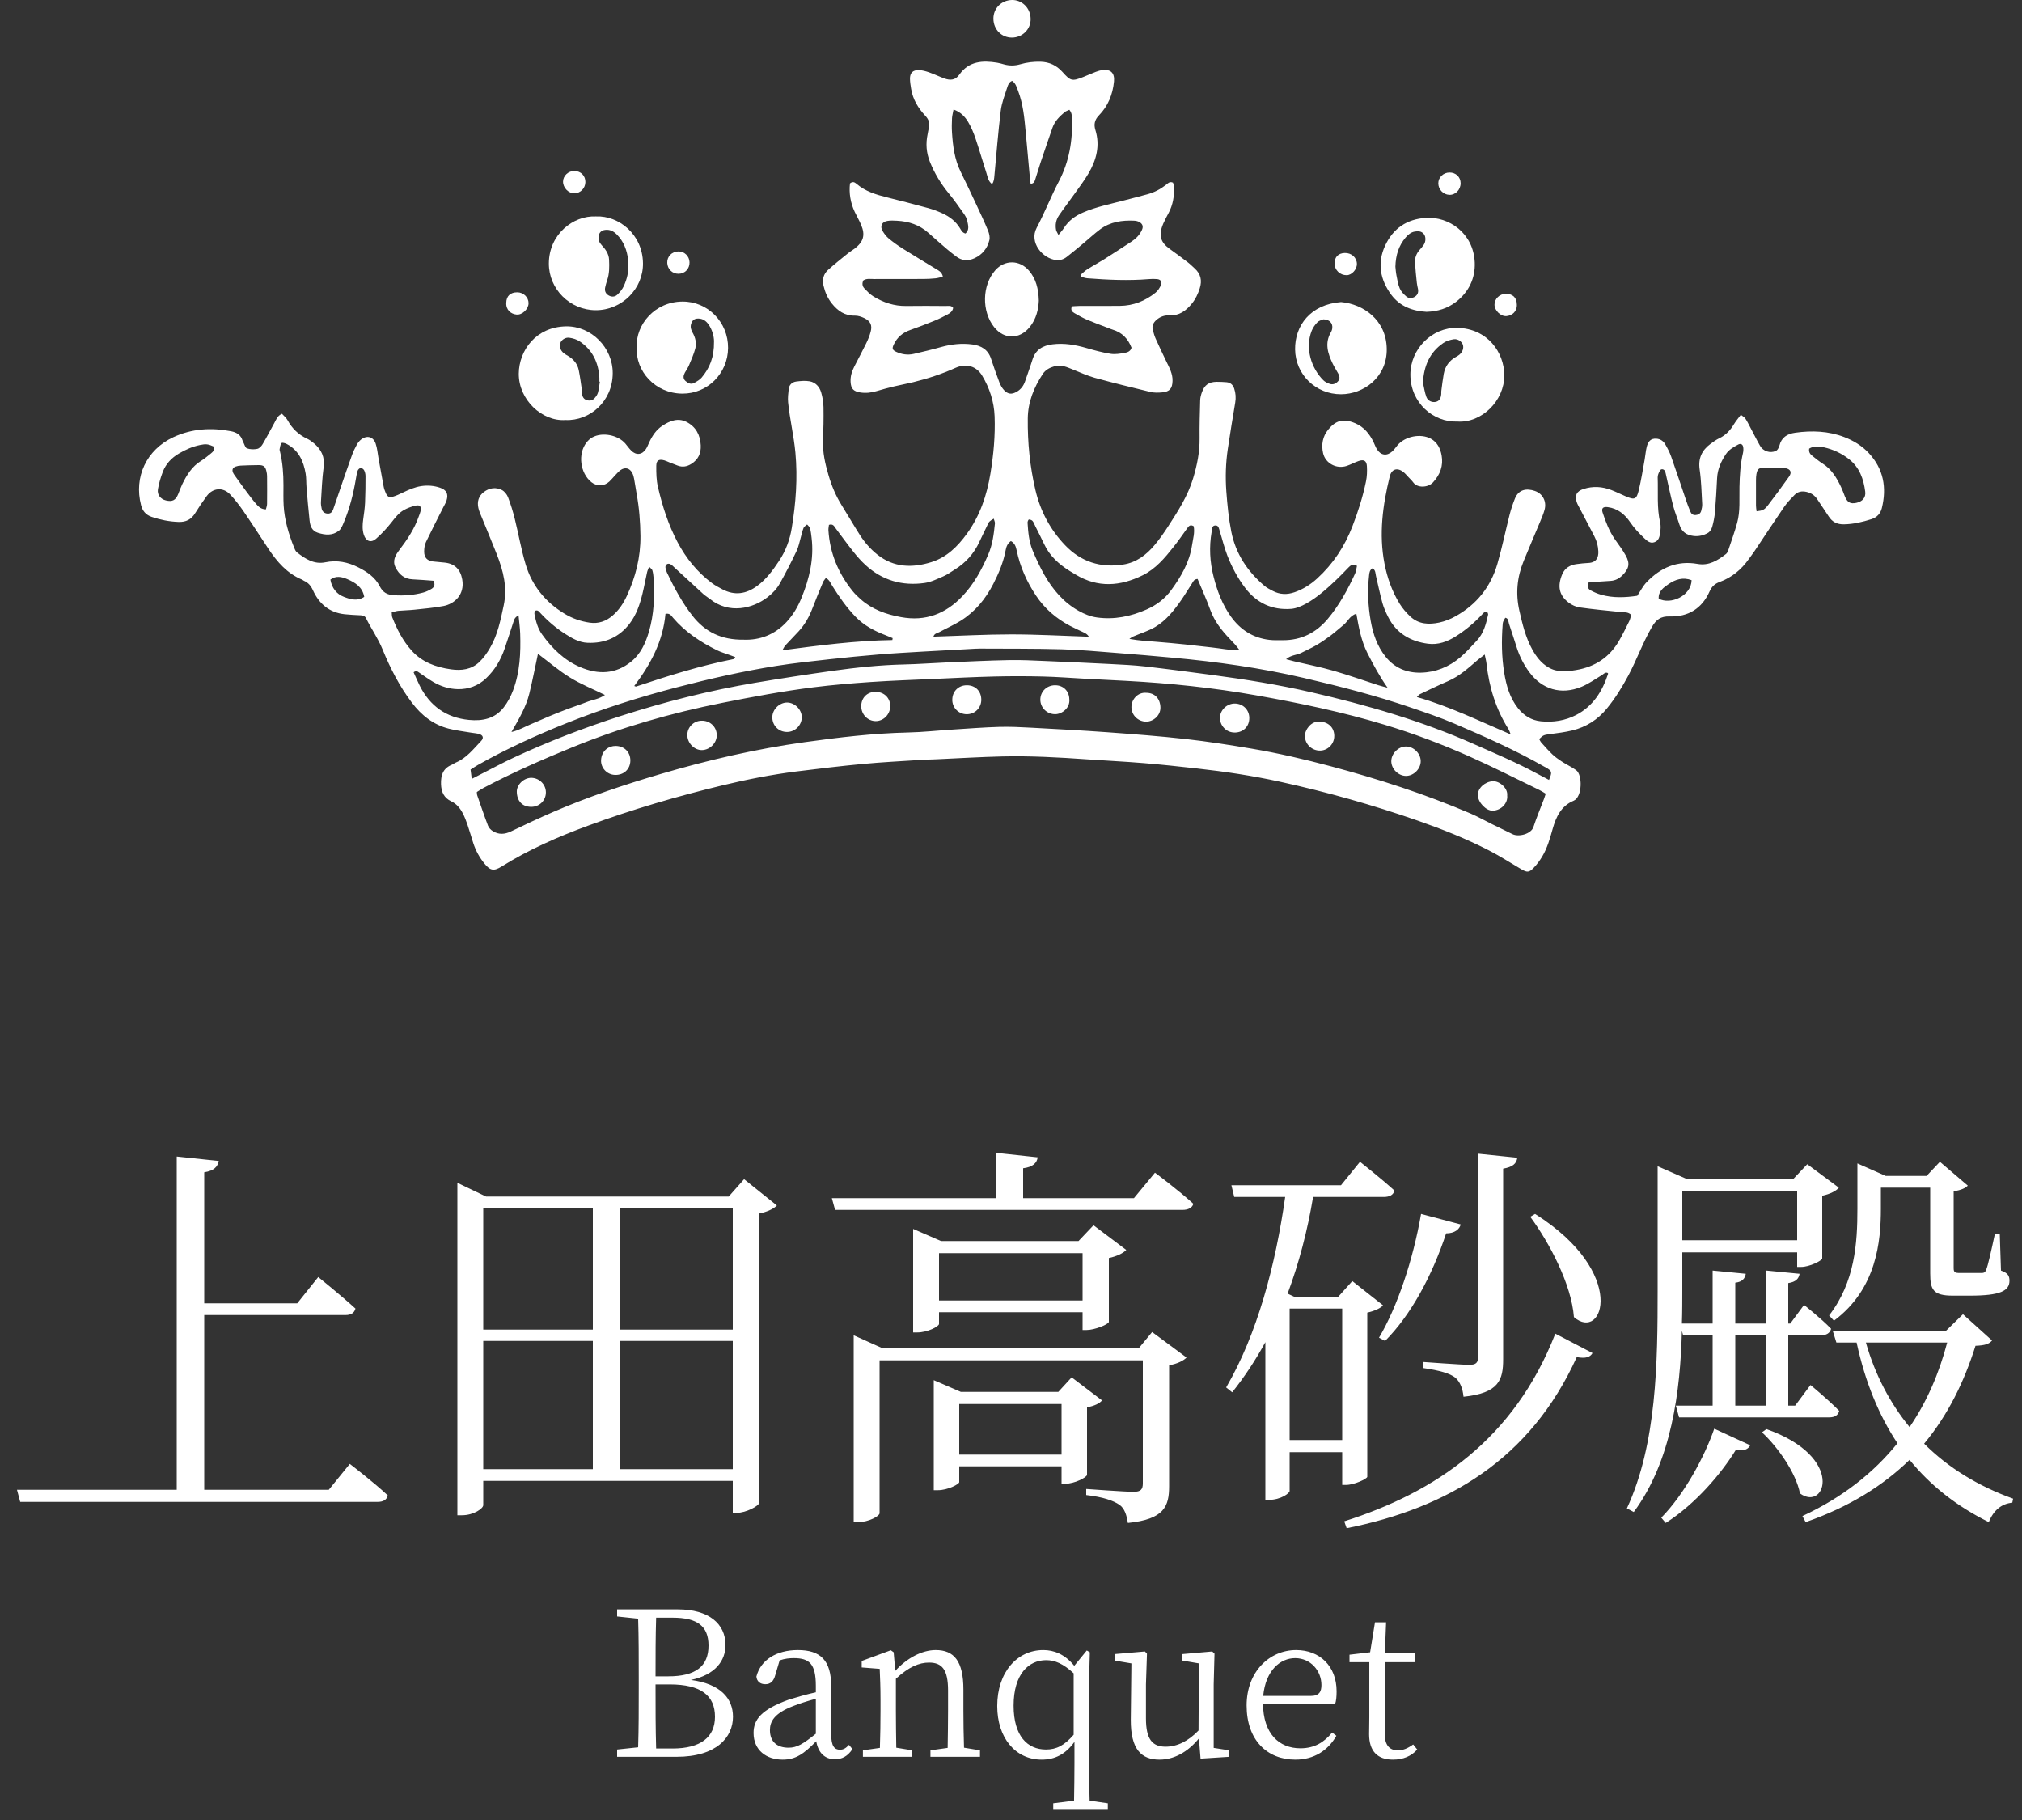 <svg width="160" height="144" viewBox="0 0 160 144" fill="none" xmlns="http://www.w3.org/2000/svg">
<rect x="0" y="0" width="160" height="144" fill="#333333" stroke="none"/>
<path d="M51.92 138.344H53.216C55.44 138.344 56.576 137.448 56.576 135.832C56.576 134.168 55.488 133.272 52.992 133.272H51.872C51.872 135.144 51.872 136.776 51.92 138.344ZM53.216 127.992H51.92C51.872 129.496 51.872 131.032 51.872 132.632H52.88C55.056 132.632 56.064 131.832 56.064 130.2C56.064 128.648 55.168 127.992 53.216 127.992ZM48.832 127.336H53.648C56.08 127.336 57.408 128.472 57.408 130.152C57.408 131.4 56.608 132.504 54.672 132.92C57.008 133.224 58 134.376 58 135.832C58 137.448 56.704 139 53.536 139H48.832V138.424L50.496 138.248C50.544 136.712 50.544 135.16 50.544 133.592V132.712C50.544 131.176 50.544 129.608 50.496 128.072L48.832 127.896V127.336ZM64.557 137.176V134.408C63.901 134.584 63.197 134.808 62.765 134.984C61.213 135.576 60.925 136.248 60.925 136.888C60.925 137.848 61.533 138.28 62.397 138.28C63.069 138.28 63.533 137.992 64.557 137.176ZM67.181 138.056L67.453 138.392C67.069 138.968 66.621 139.192 66.061 139.192C65.245 139.192 64.733 138.648 64.589 137.768C63.613 138.76 62.973 139.224 61.933 139.224C60.653 139.224 59.629 138.488 59.629 137.112C59.629 136.04 60.253 135.256 62.429 134.472C63.053 134.28 63.821 134.056 64.557 133.896V133.384C64.557 131.624 64.029 131.192 62.813 131.192C62.477 131.192 62.109 131.224 61.693 131.368L61.341 132.552C61.213 133.016 60.973 133.256 60.557 133.256C60.157 133.256 59.885 133.032 59.853 132.648C60.189 131.336 61.437 130.552 63.133 130.552C64.909 130.552 65.773 131.352 65.773 133.432V137.224C65.773 138.152 66.029 138.44 66.461 138.44C66.749 138.44 66.941 138.312 67.181 138.056ZM76.282 138.28L77.546 138.488V139H73.626V138.488L74.987 138.296C75.002 137.416 75.019 136.184 75.019 135.352V133.752C75.019 132.088 74.538 131.544 73.514 131.544C72.731 131.544 71.915 131.88 70.891 132.824V135.352C70.891 136.168 70.906 137.4 70.922 138.28L72.186 138.488V139H68.282V138.488L69.626 138.296C69.659 137.4 69.674 136.168 69.674 135.352V134.472C69.674 133.464 69.642 132.792 69.611 132.04L68.186 131.928V131.416L70.49 130.568L70.715 130.728L70.843 132.2C71.77 131.176 72.971 130.552 74.043 130.552C75.499 130.552 76.234 131.432 76.234 133.688V135.352C76.234 136.184 76.251 137.4 76.282 138.28ZM84.958 137.256V132.392C84.126 131.624 83.47 131.352 82.782 131.352C81.406 131.352 80.206 132.44 80.206 134.952C80.206 137.368 81.31 138.424 82.766 138.424C83.598 138.424 84.222 138.104 84.958 137.256ZM86.222 142.472L87.662 142.68V143.192H83.342V142.68L84.99 142.472C85.006 141.48 85.022 140.488 85.022 139.512V137.816C84.318 138.808 83.454 139.224 82.43 139.224C80.334 139.224 78.91 137.48 78.91 134.984C78.91 132.312 80.478 130.552 82.558 130.552C83.39 130.552 84.254 130.872 85.006 131.8L85.998 130.584L86.238 130.728L86.174 133.064V139.512C86.174 140.488 86.19 141.496 86.222 142.472ZM96.039 138.296L97.271 138.488V139L94.999 139.144L94.871 137.544C93.975 138.648 92.871 139.224 91.751 139.224C90.311 139.224 89.463 138.408 89.479 136.056L89.527 131.608L88.199 131.384V130.872L90.599 130.664L90.759 130.84L90.679 133.272V135.96C90.679 137.624 91.191 138.2 92.231 138.2C93.143 138.2 94.023 137.768 94.839 136.92L94.871 131.608L93.559 131.384V130.872L95.927 130.664L96.103 130.84L96.039 133.272V138.296ZM99.956 134.184H103.7C104.404 134.184 104.564 133.832 104.564 133.32C104.564 132.2 103.716 131.192 102.484 131.192C101.316 131.192 100.148 132.152 99.956 134.184ZM105.652 134.808L99.94 134.792C99.956 137.16 101.204 138.328 102.9 138.328C104.036 138.328 104.788 137.832 105.412 137.08L105.748 137.336C105.092 138.488 103.988 139.224 102.5 139.224C100.26 139.224 98.644 137.672 98.644 134.936C98.644 132.264 100.452 130.552 102.564 130.552C104.42 130.552 105.764 131.816 105.764 133.816C105.764 134.232 105.732 134.568 105.652 134.808ZM111.825 138.024L112.145 138.424C111.697 138.936 111.041 139.224 110.225 139.224C109.009 139.224 108.337 138.568 108.337 137.208C108.337 136.808 108.353 136.44 108.353 135.816V131.512H106.785V130.92L108.417 130.728L108.801 128.36H109.681L109.585 130.776H111.985V131.512H109.569V137.144C109.569 138.088 109.953 138.488 110.609 138.488C111.025 138.488 111.377 138.344 111.825 138.024Z" fill="white"/>
<path d="M26.016 117.872L27.68 115.824C27.68 115.824 29.568 117.264 30.688 118.32C30.592 118.672 30.336 118.832 29.856 118.832H1.6L1.344 117.872H13.984V91.504L17.312 91.856C17.216 92.304 16.96 92.624 16.16 92.752V103.12H23.52L25.184 101.04C25.184 101.04 27.008 102.512 28.128 103.536C28.032 103.888 27.776 104.048 27.328 104.048H16.16V117.872H26.016ZM49.024 116.24H57.984V106.096H49.024V116.24ZM38.24 106.096V116.24H46.912V106.096H38.24ZM46.912 95.6H38.24V105.2H46.912V95.6ZM57.984 95.6H49.024V105.2H57.984V95.6ZM58.88 93.296L61.472 95.376C61.248 95.632 60.704 95.888 60.064 96.016V118.928C60.032 119.152 59.04 119.696 58.304 119.696H57.984V117.168H38.24V119.088C38.24 119.344 37.504 119.888 36.544 119.888H36.192V93.584L38.464 94.672H57.664L58.88 93.296ZM75.904 115.088H84V111.088H75.904V115.088ZM86.016 111.344V116.688C85.984 116.912 84.992 117.392 84.32 117.392H84V116.016H75.904V117.264C75.904 117.424 75.008 117.904 74.208 117.904H73.888V109.2L76.032 110.128H83.744L84.8 108.976L87.2 110.8C87.04 111.024 86.592 111.248 86.016 111.344ZM90.112 106.672L91.168 105.392L93.888 107.408C93.696 107.632 93.152 107.92 92.512 108.016V117.584C92.512 119.184 92.128 120.208 89.248 120.496C89.152 119.888 88.992 119.344 88.576 119.056C88.096 118.736 87.328 118.448 85.952 118.288V117.808C85.952 117.808 89.024 118.032 89.696 118.032C90.272 118.032 90.432 117.84 90.432 117.36V107.632H69.6V119.728C69.6 119.952 68.736 120.432 67.904 120.432H67.552V105.648L69.824 106.672H90.112ZM74.304 102.896H85.664V99.152H74.304V102.896ZM85.984 105.232H85.664V103.824H74.304V104.752C74.304 104.944 73.408 105.424 72.576 105.424H72.256V97.232L74.464 98.192H85.344L86.528 96.944L89.12 98.896C88.896 99.152 88.352 99.408 87.744 99.536V104.592C87.712 104.784 86.624 105.232 85.984 105.232ZM89.728 94.8L91.392 92.784C91.392 92.784 93.248 94.16 94.432 95.248C94.336 95.568 94.016 95.728 93.568 95.728H66.08L65.824 94.8H78.848V91.216L82.112 91.568C82.048 92.016 81.728 92.336 80.96 92.432V94.8H89.728ZM112.608 108.24V107.76C112.608 107.76 115.648 107.984 116.256 107.984C116.8 107.984 116.96 107.824 116.96 107.344V91.28L120.064 91.6C120 92.08 119.68 92.336 118.944 92.464V107.536C118.944 109.168 118.624 110.224 115.808 110.512C115.744 109.872 115.552 109.36 115.168 109.008C114.72 108.656 113.92 108.432 112.608 108.24ZM109.6 106.096L109.12 105.84C110.56 103.408 111.808 99.728 112.448 96.048L115.584 96.88C115.488 97.264 115.104 97.584 114.432 97.584C113.312 100.976 111.616 104.08 109.6 106.096ZM102.048 113.936H106.208V103.536H102.048V113.936ZM106.496 117.488H106.208V114.896H102.048V117.968C102.048 118.128 101.376 118.672 100.384 118.672H100.128V106.192C99.36 107.6 98.496 108.912 97.504 110.16L97.024 109.776C99.488 105.552 100.928 100.112 101.696 94.704H97.664L97.44 93.776H106.112L107.616 91.92C107.616 91.92 109.28 93.232 110.336 94.192C110.272 94.544 109.952 94.704 109.504 94.704H103.904C103.456 97.392 102.784 99.952 101.888 102.352L102.432 102.608H105.888L107.008 101.36L109.44 103.28C109.248 103.504 108.768 103.728 108.192 103.856V116.848C108.16 117.008 107.168 117.488 106.496 117.488ZM106.56 120.912L106.368 120.368C113.6 118.064 119.808 113.872 123.072 105.52L126.016 107.056C125.824 107.376 125.504 107.504 124.768 107.376C121.088 115.472 114.56 119.312 106.56 120.912ZM121.088 96.272L121.472 96.048C128.864 100.72 126.848 106.224 124.544 104.208C124.352 101.648 122.624 98.352 121.088 96.272ZM145.12 104.496L144.736 104.08C146.784 101.424 146.976 98.352 146.976 95.632V92.048L149.216 93.04H152.448L153.504 91.92L155.712 93.808C155.52 94 155.2 94.16 154.592 94.256V100.336C154.592 100.656 154.688 100.72 155.072 100.72H155.936H156.768C156.928 100.72 157.056 100.72 157.152 100.496C157.312 100.144 157.6 98.8 157.856 97.616H158.24L158.336 100.528C158.88 100.72 159.008 100.944 159.008 101.328C159.008 102.128 158.304 102.512 155.872 102.512H154.528C152.96 102.512 152.736 102.032 152.736 100.752V93.968H148.832V95.632C148.832 98.192 148.512 101.968 145.12 104.496ZM142.208 94.256H133.12V98.128H142.208V94.256ZM139.776 105.648H137.312V111.216H139.776V105.648ZM133.184 105.648L133.088 105.296C132.96 110.064 132.288 115.568 129.28 119.632L128.736 119.344C131.104 114.224 131.168 107.824 131.168 102.032V92.272L133.504 93.296H141.888L143.008 92.112L145.504 93.968C145.312 94.224 144.8 94.48 144.192 94.608V99.568C144.16 99.76 143.168 100.24 142.528 100.24H142.208V99.088H133.12V102.032C133.12 102.896 133.12 103.792 133.088 104.72H135.52V100.528L138.144 100.784C138.08 101.168 137.856 101.424 137.312 101.488V104.72H139.776V100.528L142.4 100.784C142.336 101.168 142.112 101.424 141.504 101.52V104.72H141.664L142.752 103.248C142.752 103.248 144.096 104.304 144.896 105.136C144.8 105.488 144.512 105.648 144.096 105.648H141.504V111.216H142.048L143.264 109.584C143.264 109.584 144.704 110.768 145.536 111.632C145.44 111.984 145.184 112.144 144.736 112.144H132.864L132.608 111.216H135.52V105.648H133.184ZM131.808 120.496L131.456 120.08C133.312 118.192 134.912 115.184 135.648 113.04L138.496 114.352C138.304 114.672 138.08 114.8 137.344 114.736C136.224 116.56 134.176 118.992 131.808 120.496ZM139.424 113.328L139.776 113.072C146.048 115.28 144.448 119.632 142.432 118.16C142.112 116.528 140.672 114.48 139.424 113.328ZM154.08 106.224H147.648C148.384 108.816 149.568 111.024 151.104 112.912C152.48 110.896 153.44 108.656 154.08 106.224ZM155.328 103.984L157.632 106.064C157.376 106.352 157.056 106.448 156.32 106.48C155.424 109.328 154.144 111.952 152.256 114.224C154.176 116.144 156.544 117.584 159.296 118.576L159.232 118.896C158.4 118.96 157.728 119.504 157.376 120.432C154.848 119.184 152.768 117.552 151.104 115.504C149.024 117.52 146.368 119.216 142.88 120.432L142.624 119.952C145.792 118.48 148.256 116.528 150.144 114.192C148.672 111.984 147.584 109.328 146.912 106.224H145.312L145.024 105.296H153.984L155.328 103.984Z" fill="white"/>
<path d="M83.756 18.588C83.948 18.346 84.082 18.207 84.183 18.047C84.55 17.468 85.073 17.081 85.693 16.816C86.745 16.36 87.865 16.143 88.966 15.852C89.583 15.688 90.205 15.536 90.819 15.364C91.345 15.217 91.821 14.97 92.253 14.633C92.405 14.514 92.537 14.332 92.82 14.451C92.843 14.552 92.893 14.681 92.898 14.81C92.926 15.521 92.812 16.204 92.476 16.841C92.327 17.124 92.172 17.405 92.046 17.698C91.626 18.682 91.889 19.211 92.552 19.689C93.037 20.038 93.52 20.394 93.996 20.758C94.186 20.902 94.352 21.077 94.532 21.236C95.017 21.671 95.131 22.192 94.937 22.812C94.795 23.257 94.603 23.667 94.307 24.028C93.844 24.595 93.298 24.994 92.519 24.954C92.142 24.934 91.808 25.058 91.522 25.3C91.259 25.523 91.125 25.801 91.234 26.153C91.297 26.363 91.348 26.58 91.439 26.777C91.717 27.395 92.003 28.006 92.299 28.616C92.537 29.102 92.8 29.575 92.782 30.141C92.764 30.735 92.567 30.983 91.973 31.044C91.659 31.074 91.325 31.082 91.022 31.008C89.547 30.654 88.073 30.29 86.611 29.888C86.037 29.731 85.493 29.471 84.937 29.253C84.456 29.064 83.994 28.821 83.44 28.98C83.058 29.091 82.729 29.261 82.512 29.592C81.811 30.662 81.341 31.8 81.328 33.115C81.308 35.025 81.495 36.906 81.93 38.762C82.322 40.437 83.103 41.911 84.287 43.145C85.534 44.447 87.082 44.946 88.872 44.667C89.922 44.506 90.708 43.906 91.363 43.125C91.76 42.652 92.117 42.141 92.453 41.62C93.222 40.429 93.993 39.235 94.408 37.857C94.722 36.818 94.937 35.77 94.924 34.675C94.911 33.676 94.942 32.678 94.969 31.679C94.975 31.464 95.033 31.241 95.106 31.039C95.319 30.45 95.65 30.219 96.274 30.209C96.535 30.207 96.793 30.219 97.053 30.24C97.367 30.265 97.562 30.447 97.66 30.74C97.782 31.107 97.807 31.479 97.741 31.863C97.536 33.085 97.337 34.306 97.154 35.53C96.99 36.641 96.957 37.751 97.038 38.874C97.119 39.951 97.223 41.023 97.435 42.08C97.782 43.815 98.71 45.206 100.043 46.342C100.237 46.509 100.475 46.627 100.705 46.749C101.267 47.047 101.848 47.065 102.445 46.855C103.118 46.62 103.702 46.248 104.226 45.77C105.488 44.617 106.406 43.228 107.02 41.635C107.468 40.477 107.842 39.296 108.092 38.082C108.171 37.698 108.186 37.29 108.163 36.896C108.14 36.461 107.928 36.334 107.516 36.474C107.195 36.582 106.894 36.752 106.573 36.861C105.763 37.134 104.878 36.666 104.696 35.856C104.544 35.179 104.658 34.531 105.103 33.988C105.695 33.267 106.284 33.087 107.23 33.484C107.933 33.78 108.376 34.334 108.697 34.999C108.783 35.179 108.849 35.373 108.952 35.54C109.258 36.031 109.729 36.104 110.164 35.72C110.326 35.576 110.447 35.386 110.591 35.219C111.188 34.519 112.42 34.273 113.221 34.711C113.737 34.992 113.975 35.487 114.074 36.029C114.223 36.848 113.957 37.559 113.391 38.17C113.006 38.585 112.164 38.628 111.838 38.181C111.722 38.021 111.572 37.882 111.436 37.738C111.312 37.607 111.198 37.465 111.059 37.354C110.571 36.969 110.118 37.101 109.969 37.7C109.413 39.969 109.102 42.257 109.552 44.584C109.769 45.707 110.149 46.784 110.75 47.763C110.978 48.132 111.274 48.474 111.59 48.772C112.25 49.397 113.072 49.432 113.899 49.253C114.342 49.157 114.782 48.982 115.176 48.759C116.843 47.831 117.961 46.433 118.489 44.607C118.861 43.322 119.129 42.007 119.458 40.71C119.567 40.285 119.708 39.867 119.87 39.46C120.171 38.699 120.821 38.626 121.458 38.846C122.085 39.063 122.402 39.685 122.219 40.343C122.128 40.669 121.994 40.983 121.863 41.296C121.433 42.328 120.988 43.355 120.565 44.392C120.044 45.666 119.918 46.971 120.229 48.327C120.472 49.382 120.717 50.431 121.248 51.385C121.562 51.949 121.939 52.454 122.513 52.796C123.223 53.221 123.972 53.137 124.726 53.011C126.213 52.76 127.363 52.004 128.12 50.692C128.408 50.191 128.663 49.67 128.919 49.151C128.997 48.995 129.027 48.815 129.078 48.651C128.825 48.403 128.537 48.453 128.266 48.426C127.174 48.314 126.081 48.211 124.996 48.059C124.695 48.016 124.377 47.867 124.131 47.682C123.345 47.09 123.236 46.352 123.615 45.441C123.828 44.933 124.253 44.69 124.784 44.627C125.08 44.592 125.378 44.551 125.677 44.541C126.332 44.518 126.493 44.088 126.476 43.638C126.461 43.218 126.359 42.809 126.16 42.432C125.778 41.706 125.398 40.98 125.022 40.254C124.931 40.077 124.822 39.903 124.761 39.716C124.594 39.192 124.761 38.866 125.29 38.694C126.041 38.446 126.789 38.492 127.52 38.778C127.91 38.929 128.286 39.119 128.671 39.283C129.346 39.569 129.503 39.511 129.677 38.782C129.867 37.988 129.994 37.177 130.14 36.372C130.201 36.039 130.221 35.695 130.302 35.368C130.381 35.052 130.53 34.744 130.909 34.711C131.273 34.678 131.584 34.83 131.769 35.151C131.948 35.462 132.118 35.783 132.237 36.12C132.649 37.285 133.036 38.464 133.436 39.635C133.532 39.918 133.64 40.199 133.754 40.474C133.828 40.654 133.962 40.768 134.171 40.753C134.391 40.735 134.561 40.639 134.617 40.416C134.66 40.244 134.705 40.065 134.695 39.89C134.642 38.975 134.624 38.049 134.493 37.144C134.366 36.261 134.67 35.624 135.35 35.121C135.575 34.954 135.805 34.789 136.056 34.67C136.566 34.428 136.918 34.041 137.204 33.568C137.355 33.317 137.55 33.095 137.753 32.819C137.909 32.946 138.038 33.009 138.107 33.112C138.251 33.328 138.365 33.563 138.486 33.79C138.749 34.283 138.994 34.789 139.272 35.272C139.525 35.71 140.062 35.877 140.509 35.684C140.577 35.657 140.641 35.596 140.681 35.533C140.734 35.449 140.78 35.356 140.803 35.26C140.967 34.607 141.42 34.326 142.052 34.238C143.377 34.053 144.679 34.099 145.941 34.584C146.68 34.868 147.345 35.275 147.881 35.854C149.042 37.103 149.308 38.58 148.908 40.204C148.799 40.649 148.506 40.942 148.081 41.079C147.375 41.301 146.665 41.473 145.914 41.486C145.37 41.496 144.993 41.306 144.707 40.864C144.414 40.411 144.105 39.969 143.809 39.516C143.602 39.197 143.316 39.003 142.947 38.919C142.59 38.838 142.262 38.889 142.004 39.157C141.713 39.458 141.415 39.761 141.179 40.105C140.388 41.258 139.621 42.429 138.843 43.593C138.698 43.808 138.537 44.013 138.387 44.225C137.796 45.065 137.037 45.694 136.068 46.048C135.689 46.187 135.451 46.41 135.279 46.794C134.682 48.145 133.582 48.815 132.136 48.772C131.397 48.749 131.053 49.023 130.704 49.624C129.989 50.856 129.518 52.199 128.848 53.451C128.357 54.369 127.814 55.249 127.151 56.058C126.428 56.941 125.517 57.522 124.42 57.791C123.841 57.932 123.244 58.005 122.649 58.084C122.171 58.147 122.118 58.152 121.795 58.476C121.85 58.567 121.893 58.676 121.969 58.759C122.25 59.07 122.528 59.389 122.829 59.677C123.044 59.882 123.289 60.056 123.537 60.221C123.82 60.408 124.124 60.565 124.415 60.737C124.518 60.797 124.617 60.866 124.716 60.934C125.231 61.293 125.219 63.063 124.521 63.354C123.532 63.767 123.132 64.626 122.864 65.575C122.652 66.326 122.445 67.079 122.042 67.755C121.85 68.079 121.623 68.389 121.362 68.66C120.995 69.044 120.831 69.037 120.366 68.764C119.524 68.268 118.697 67.737 117.827 67.289C116.013 66.354 114.119 65.605 112.194 64.932C108.608 63.681 104.956 62.654 101.244 61.842C99.094 61.372 96.922 61.048 94.737 60.805C93.328 60.648 91.917 60.494 90.506 60.378C89.014 60.254 87.516 60.185 86.022 60.079C83.789 59.922 81.553 59.798 79.315 59.849C77.578 59.89 75.843 59.996 74.108 60.074C73.668 60.094 73.228 60.099 72.79 60.13C71.296 60.228 69.801 60.302 68.311 60.441C66.541 60.608 64.776 60.818 63.013 61.04C61.068 61.286 59.149 61.662 57.244 62.12C53.608 62.993 50.027 64.04 46.516 65.335C44.149 66.207 41.848 67.216 39.701 68.554C39.074 68.943 38.793 68.89 38.33 68.321C37.935 67.836 37.64 67.294 37.447 66.698C37.293 66.222 37.159 65.742 36.997 65.269C36.889 64.948 36.767 64.629 36.61 64.331C36.403 63.938 36.125 63.597 35.705 63.4C35.128 63.129 34.916 62.654 34.898 62.042C34.878 61.369 35.037 60.813 35.718 60.524C35.846 60.471 35.958 60.378 36.087 60.325C36.929 59.968 37.468 59.255 38.072 58.625C38.292 58.397 38.234 58.177 37.933 58.081C37.726 58.016 37.503 58.008 37.285 57.97C36.696 57.869 36.097 57.801 35.518 57.654C34.286 57.34 33.348 56.597 32.587 55.59C31.616 54.303 30.885 52.882 30.28 51.4C29.924 50.522 29.382 49.753 28.963 48.914C28.866 48.721 28.707 48.689 28.517 48.681C28.1 48.661 27.68 48.643 27.263 48.598C26.054 48.466 25.245 47.768 24.762 46.701C24.6 46.344 24.395 46.102 24.051 45.952C23.998 45.929 23.953 45.881 23.897 45.859C22.716 45.371 21.927 44.453 21.242 43.426C20.587 42.444 19.954 41.448 19.287 40.477C18.96 40.002 18.604 39.539 18.209 39.119C17.648 38.527 16.846 38.593 16.358 39.248C16.037 39.68 15.736 40.13 15.453 40.588C15.139 41.099 14.724 41.322 14.112 41.296C13.382 41.269 12.686 41.13 12.001 40.897C11.545 40.742 11.28 40.434 11.161 39.966C10.582 37.736 11.596 35.581 13.708 34.594C15.175 33.912 16.705 33.816 18.278 34.119C18.725 34.205 19.059 34.412 19.196 34.87C19.206 34.908 19.226 34.944 19.246 34.979C19.34 35.151 19.401 35.422 19.54 35.472C19.79 35.561 20.096 35.568 20.359 35.513C20.523 35.48 20.693 35.295 20.786 35.136C21.113 34.587 21.401 34.015 21.712 33.459C21.856 33.204 21.942 32.9 22.311 32.738C22.458 32.903 22.648 33.052 22.756 33.249C23.116 33.904 23.614 34.39 24.294 34.706C24.491 34.797 24.673 34.933 24.84 35.072C25.43 35.566 25.718 36.16 25.609 36.969C25.485 37.877 25.455 38.798 25.397 39.716C25.387 39.89 25.414 40.075 25.455 40.247C25.511 40.485 25.67 40.621 25.923 40.636C26.166 40.651 26.294 40.502 26.365 40.303C26.56 39.756 26.737 39.207 26.927 38.659C27.233 37.771 27.536 36.883 27.855 36.001C27.956 35.72 28.09 35.447 28.234 35.186C28.32 35.032 28.437 34.88 28.573 34.774C29.033 34.417 29.534 34.544 29.724 35.093C29.853 35.465 29.881 35.872 29.951 36.264C30.088 37.01 30.217 37.758 30.359 38.504C30.392 38.679 30.457 38.851 30.528 39.015C30.654 39.303 30.796 39.387 31.095 39.298C31.36 39.22 31.616 39.096 31.868 38.977C32.339 38.752 32.809 38.54 33.33 38.461C33.836 38.386 34.329 38.423 34.81 38.585C35.333 38.76 35.5 39.086 35.331 39.612C35.27 39.799 35.159 39.971 35.07 40.151C34.612 41.061 34.145 41.967 33.707 42.885C33.601 43.11 33.563 43.385 33.563 43.638C33.563 44.129 33.806 44.369 34.286 44.425C34.585 44.46 34.883 44.48 35.181 44.511C35.978 44.592 36.433 45.044 36.575 45.838C36.795 47.078 35.93 47.788 35.095 47.948C34.334 48.094 33.553 48.157 32.781 48.241C32.364 48.286 31.944 48.289 31.527 48.327C31.358 48.342 31.191 48.403 30.998 48.446C31.014 48.613 30.998 48.737 31.039 48.84C31.413 49.794 31.878 50.699 32.566 51.468C33.396 52.394 34.478 52.786 35.685 52.958C36.527 53.076 37.298 52.973 37.92 52.389C38.264 52.067 38.545 51.66 38.783 51.251C39.385 50.216 39.61 49.055 39.858 47.902C40.163 46.483 39.825 45.166 39.316 43.868C38.932 42.885 38.517 41.911 38.12 40.93C38.022 40.689 37.91 40.449 37.855 40.199C37.738 39.688 37.872 39.235 38.3 38.919C38.732 38.6 39.233 38.525 39.713 38.77C39.923 38.876 40.113 39.121 40.202 39.344C40.416 39.9 40.591 40.477 40.735 41.056C41.033 42.255 41.243 43.481 41.597 44.663C42.106 46.354 43.168 47.652 44.688 48.567C45.297 48.934 45.947 49.159 46.65 49.263C47.356 49.366 47.953 49.157 48.476 48.704C48.969 48.279 49.324 47.748 49.597 47.161C50.295 45.656 50.694 44.088 50.679 42.412C50.666 41.286 50.578 40.178 50.376 39.073C50.305 38.681 50.252 38.284 50.178 37.892C50.151 37.736 50.108 37.576 50.037 37.435C49.834 37.032 49.458 36.936 49.093 37.202C48.934 37.318 48.805 37.475 48.666 37.619C48.514 37.779 48.378 37.95 48.216 38.102C47.811 38.479 47.23 38.494 46.8 38.153C45.902 37.435 45.707 35.907 46.413 35.007C46.534 34.852 46.688 34.708 46.858 34.612C47.644 34.167 48.899 34.407 49.49 35.103C49.645 35.285 49.781 35.487 49.951 35.654C50.34 36.041 50.808 35.99 51.112 35.53C51.22 35.366 51.289 35.174 51.375 34.992C51.615 34.478 51.923 34.01 52.404 33.692C52.993 33.302 53.638 33.039 54.321 33.383C55.054 33.755 55.411 34.407 55.449 35.232C55.479 35.864 55.257 36.357 54.71 36.701C54.366 36.919 54.012 36.982 53.628 36.84C53.403 36.757 53.18 36.666 52.958 36.58C52.829 36.529 52.702 36.461 52.568 36.425C52.141 36.307 51.934 36.418 51.931 36.855C51.926 37.412 51.934 37.983 52.06 38.52C52.414 40.039 52.884 41.526 53.62 42.91C54.296 44.177 55.183 45.277 56.342 46.139C56.597 46.329 56.883 46.478 57.163 46.627C58.137 47.143 59.045 46.997 59.915 46.359C60.641 45.828 61.154 45.12 61.642 44.387C62.171 43.593 62.497 42.72 62.651 41.779C62.978 39.802 63.124 37.824 62.94 35.811C62.816 34.473 62.497 33.173 62.363 31.843C62.328 31.494 62.371 31.13 62.411 30.778C62.449 30.442 62.682 30.23 63.003 30.186C63.357 30.141 63.729 30.105 64.075 30.169C64.538 30.255 64.847 30.604 64.978 31.046C65.089 31.426 65.155 31.83 65.163 32.222C65.178 33.102 65.158 33.983 65.125 34.86C65.089 35.796 65.294 36.688 65.552 37.571C65.797 38.416 66.134 39.228 66.604 39.981C67.092 40.76 67.547 41.557 68.043 42.331C68.423 42.922 68.885 43.454 69.437 43.889C70.739 44.918 72.206 44.943 73.703 44.473C74.915 44.093 75.777 43.239 76.51 42.23C77.547 40.803 78.088 39.19 78.372 37.475C78.62 35.973 78.759 34.463 78.703 32.941C78.66 31.78 78.306 30.7 77.712 29.714C77.264 28.968 76.45 28.73 75.618 29.102C74.538 29.587 73.42 29.954 72.274 30.235C71.771 30.358 71.26 30.45 70.754 30.571C70.289 30.682 69.824 30.806 69.366 30.943C68.936 31.072 68.506 31.12 68.064 31.049C67.525 30.96 67.338 30.75 67.307 30.217C67.282 29.782 67.406 29.387 67.598 29.008C67.914 28.386 68.248 27.771 68.554 27.142C68.693 26.856 68.815 26.555 68.895 26.249C69.032 25.73 68.88 25.404 68.392 25.169C68.165 25.06 67.899 24.969 67.654 24.974C66.852 24.992 66.291 24.597 65.82 24.008C65.492 23.596 65.287 23.128 65.165 22.61C65.049 22.111 65.16 21.684 65.527 21.353C66.03 20.898 66.564 20.478 67.09 20.05C67.259 19.911 67.454 19.802 67.629 19.668C68.334 19.127 68.483 18.593 68.137 17.782C67.988 17.433 67.795 17.104 67.633 16.76C67.295 16.039 67.171 15.283 67.259 14.512C67.462 14.342 67.618 14.408 67.765 14.534C68.468 15.142 69.325 15.402 70.203 15.619C71.288 15.89 72.373 16.168 73.45 16.464C73.835 16.57 74.211 16.712 74.573 16.879C75.145 17.142 75.635 17.516 75.967 18.065C76.068 18.234 76.156 18.419 76.399 18.477C76.73 18.184 76.606 17.817 76.541 17.483C76.5 17.276 76.384 17.069 76.257 16.892C75.878 16.353 75.496 15.814 75.079 15.306C74.449 14.542 73.946 13.713 73.579 12.795C73.296 12.084 73.245 11.361 73.402 10.617C73.435 10.46 73.453 10.301 73.493 10.147C73.594 9.765 73.501 9.461 73.223 9.165C72.656 8.558 72.229 7.863 72.095 7.021C72.054 6.765 72.011 6.507 72.006 6.25C71.996 5.777 72.219 5.536 72.699 5.546C72.972 5.551 73.25 5.63 73.511 5.721C73.926 5.865 74.323 6.06 74.735 6.209C75.183 6.371 75.597 6.353 75.906 5.911C76.665 4.831 77.752 4.77 78.913 4.962C79.09 4.99 79.262 5.043 79.436 5.091C79.871 5.213 80.301 5.21 80.736 5.084C81.257 4.932 81.791 4.871 82.337 4.884C83.04 4.902 83.612 5.177 84.075 5.696C84.714 6.414 84.833 6.442 85.723 6.09C86.057 5.956 86.386 5.807 86.722 5.68C86.889 5.617 87.066 5.564 87.243 5.544C87.906 5.463 88.212 5.792 88.149 6.449C88.05 7.481 87.678 8.392 86.955 9.133C86.616 9.482 86.543 9.848 86.677 10.281C87.061 11.52 86.76 12.655 86.131 13.725C85.799 14.292 85.395 14.815 85.015 15.354C84.611 15.923 84.183 16.477 83.791 17.053C83.559 17.395 83.488 17.792 83.569 18.202C83.586 18.293 83.65 18.373 83.756 18.593V18.588ZM122.305 62.793C122.103 62.674 121.956 62.575 121.797 62.499C119.946 61.604 118.112 60.669 116.233 59.831C114.061 58.865 111.833 58.028 109.557 57.34C106.226 56.331 102.825 55.626 99.4 55.016C96.011 54.414 92.6 54.058 89.168 53.873C88.091 53.815 87.013 53.764 85.938 53.706C84.803 53.645 83.667 53.554 82.529 53.527C81.232 53.494 79.932 53.494 78.635 53.527C77.077 53.565 75.522 53.643 73.966 53.714C72.272 53.79 70.577 53.848 68.885 53.962C67.373 54.065 65.858 54.192 64.353 54.381C61.936 54.687 59.541 55.135 57.151 55.611C53.084 56.42 49.119 57.563 45.277 59.131C42.89 60.105 40.533 61.141 38.254 62.345C38.067 62.444 37.892 62.568 37.731 62.666C37.743 62.79 37.738 62.853 37.756 62.909C38.039 63.718 38.312 64.533 38.618 65.335C38.684 65.504 38.843 65.668 39.003 65.764C39.463 66.048 39.933 66.022 40.429 65.785C41.544 65.249 42.667 64.72 43.803 64.229C46.557 63.038 49.399 62.087 52.275 61.24C56.018 60.137 59.811 59.257 63.676 58.719C66.384 58.342 69.098 58.016 71.839 57.955C73.035 57.93 74.229 57.795 75.425 57.72C76.642 57.641 77.856 57.548 79.072 57.512C79.93 57.487 80.789 57.532 81.647 57.578C83.64 57.684 85.635 57.791 87.625 57.935C89.697 58.086 91.768 58.243 93.831 58.473C95.576 58.668 97.314 58.941 99.049 59.234C101.155 59.591 103.237 60.077 105.303 60.628C109.069 61.635 112.771 62.828 116.36 64.363C116.944 64.614 117.5 64.93 118.074 65.213C118.611 65.479 119.154 65.734 119.69 66.002C120.171 66.24 121.157 65.992 121.339 65.436C121.587 64.68 121.898 63.944 122.181 63.197C122.224 63.086 122.255 62.972 122.313 62.798L122.305 62.793ZM85.546 21.899C85.529 21.851 85.513 21.805 85.496 21.757C85.673 21.608 85.835 21.436 86.029 21.315C86.467 21.037 86.927 20.791 87.367 20.516C88.093 20.058 88.811 19.587 89.532 19.117C89.891 18.884 90.185 18.586 90.362 18.191C90.481 17.928 90.42 17.721 90.172 17.577C90.058 17.509 89.912 17.471 89.777 17.463C88.799 17.413 87.858 17.547 87.049 18.148C86.586 18.495 86.161 18.892 85.716 19.264C85.286 19.62 84.861 19.982 84.418 20.323C84.178 20.511 83.895 20.609 83.579 20.576C82.509 20.465 81.417 19.188 82.029 18.03C82.663 16.831 83.156 15.556 83.786 14.355C84.611 12.782 84.884 11.118 84.828 9.373C84.821 9.138 84.803 8.902 84.616 8.687C84.472 8.758 84.332 8.796 84.234 8.882C83.837 9.224 83.463 9.588 83.285 10.096C82.962 11.019 82.648 11.945 82.337 12.87C82.19 13.305 82.069 13.751 81.922 14.185C81.869 14.342 81.819 14.532 81.553 14.537C81.535 14.408 81.515 14.294 81.505 14.18C81.389 12.908 81.278 11.636 81.156 10.364C81.055 9.289 80.954 8.215 80.562 7.195C80.451 6.907 80.375 6.588 80.089 6.399C79.828 6.5 79.763 6.733 79.699 6.925C79.505 7.532 79.264 8.139 79.189 8.766C78.981 10.47 78.847 12.182 78.688 13.89C78.665 14.12 78.66 14.352 78.501 14.567C78.184 14.33 78.154 13.993 78.058 13.7C77.762 12.79 77.499 11.866 77.193 10.959C77.039 10.508 76.854 10.058 76.609 9.651C76.359 9.234 76.022 8.867 75.453 8.665C75.403 8.945 75.342 9.153 75.332 9.36C75.314 9.74 75.306 10.121 75.332 10.501C75.4 11.56 75.534 12.607 76.012 13.581C76.445 14.459 76.862 15.344 77.277 16.232C77.59 16.902 77.904 17.569 78.184 18.252C78.278 18.482 78.344 18.773 78.288 19.003C78.129 19.651 77.729 20.149 77.11 20.432C76.599 20.665 76.101 20.64 75.643 20.278C75.408 20.093 75.167 19.914 74.94 19.719C74.439 19.289 73.943 18.854 73.453 18.416C72.75 17.789 71.91 17.516 70.987 17.466C70.729 17.45 70.466 17.438 70.213 17.481C69.778 17.557 69.619 17.895 69.836 18.27C69.965 18.49 70.125 18.707 70.319 18.867C70.671 19.16 71.048 19.428 71.435 19.673C72.297 20.215 73.175 20.733 74.042 21.267C74.27 21.408 74.538 21.522 74.609 21.894C74.394 21.942 74.209 22.005 74.019 22.023C73.701 22.056 73.382 22.071 73.063 22.073C71.766 22.078 70.471 22.073 69.174 22.078C68.88 22.078 68.574 22.015 68.316 22.187C68.198 22.435 68.238 22.653 68.397 22.82C68.615 23.047 68.84 23.287 69.105 23.449C69.9 23.937 70.759 24.226 71.713 24.21C72.752 24.193 73.792 24.203 74.834 24.21C75.038 24.21 75.276 24.145 75.423 24.362C75.37 24.648 75.165 24.782 74.955 24.893C74.619 25.07 74.28 25.242 73.928 25.384C73.299 25.639 72.666 25.885 72.026 26.11C71.43 26.32 70.992 26.684 70.721 27.263C70.582 27.561 70.6 27.688 70.903 27.832C71.351 28.042 71.824 28.113 72.307 28.001C73.025 27.834 73.746 27.663 74.457 27.463C75.276 27.233 76.103 27.142 76.948 27.255C77.653 27.352 78.187 27.668 78.422 28.388C78.627 29.013 78.845 29.635 79.08 30.25C79.163 30.467 79.285 30.687 79.441 30.859C79.755 31.201 80.064 31.226 80.463 30.991C80.789 30.801 80.997 30.518 81.116 30.164C81.308 29.597 81.518 29.036 81.695 28.464C81.94 27.668 82.512 27.339 83.296 27.243C84.209 27.131 85.084 27.283 85.956 27.534C86.588 27.716 87.228 27.89 87.876 27.994C88.237 28.052 88.629 27.986 88.999 27.921C89.224 27.883 89.466 27.789 89.537 27.513C89.261 26.798 88.786 26.302 88.043 26.082C87.929 26.049 87.817 25.998 87.706 25.956C87.147 25.741 86.583 25.536 86.032 25.303C85.686 25.154 85.352 24.969 85.025 24.777C84.856 24.678 84.689 24.539 84.823 24.238C85.013 24.228 85.228 24.205 85.443 24.205C86.502 24.203 87.562 24.213 88.622 24.2C89.679 24.188 90.615 23.816 91.431 23.161C91.624 23.007 91.775 22.771 91.871 22.541C91.975 22.294 91.836 22.111 91.568 22.084C91.35 22.063 91.128 22.063 90.91 22.084C89.292 22.218 87.678 22.144 86.062 22.02C85.888 22.008 85.718 21.942 85.546 21.901V21.899ZM37.331 61.627C37.624 61.475 37.849 61.356 38.077 61.243C38.932 60.808 39.777 60.35 40.644 59.945C43.38 58.671 46.195 57.591 49.068 56.665C52.573 55.535 56.132 54.632 59.763 54.02C61.791 53.678 63.825 53.365 65.863 53.079C67.74 52.816 69.624 52.616 71.523 52.573C72.681 52.548 73.837 52.457 74.995 52.409C76.612 52.34 78.228 52.26 79.844 52.229C80.822 52.209 81.801 52.262 82.78 52.303C84.477 52.373 86.171 52.452 87.865 52.538C88.784 52.586 89.702 52.626 90.615 52.73C92.4 52.935 94.18 53.172 95.963 53.41C98.578 53.759 101.183 54.177 103.755 54.771C108.14 55.782 112.455 57.022 116.582 58.85C118.282 59.604 119.991 60.325 121.628 61.21C121.941 61.379 122.255 61.541 122.573 61.71C122.834 61.071 122.819 61.017 122.313 60.717C122.278 60.696 122.24 60.684 122.207 60.663C119.913 59.351 117.5 58.289 115.078 57.249C113.96 56.769 112.801 56.379 111.648 55.985C108.866 55.034 106.024 54.303 103.163 53.638C99.752 52.844 96.292 52.358 92.807 52.039C91.335 51.903 89.863 51.776 88.391 51.663C86.94 51.551 85.486 51.412 84.029 51.372C81.869 51.311 79.71 51.329 77.55 51.316C77.289 51.316 77.031 51.334 76.771 51.349C75.514 51.417 74.26 51.481 73.003 51.556C71.849 51.625 70.696 51.685 69.543 51.782C68.251 51.888 66.958 52.014 65.668 52.158C64.24 52.318 62.808 52.464 61.389 52.692C58.764 53.112 56.175 53.701 53.603 54.369C50.621 55.145 47.692 56.073 44.832 57.216C42.437 58.175 40.093 59.24 37.844 60.509C37.64 60.626 37.445 60.757 37.235 60.889C37.268 61.139 37.296 61.349 37.331 61.63V61.627ZM129.559 47.133C129.817 46.749 130.009 46.362 130.292 46.066C131.392 44.918 132.707 44.326 134.333 44.617C135.226 44.776 135.916 44.341 136.577 43.833C136.663 43.765 136.721 43.641 136.759 43.532C136.999 42.814 137.259 42.101 137.459 41.372C137.717 40.439 137.621 39.47 137.644 38.517C137.664 37.617 137.715 36.721 137.922 35.841C137.957 35.69 137.962 35.523 137.94 35.371C137.904 35.151 137.737 35.065 137.543 35.171C137.176 35.371 136.807 35.571 136.564 35.94C136.185 36.517 135.909 37.123 135.873 37.829C135.828 38.727 135.78 39.625 135.704 40.517C135.671 40.912 135.59 41.309 135.484 41.691C135.433 41.868 135.307 42.073 135.155 42.161C134.809 42.364 134.412 42.457 134.005 42.407C133.463 42.341 133.074 42.083 132.902 41.537C132.748 41.041 132.54 40.563 132.409 40.062C132.196 39.253 132.027 38.431 131.84 37.614C131.812 37.498 131.794 37.376 131.744 37.273C131.663 37.106 131.443 37.073 131.354 37.227C131.258 37.392 131.164 37.596 131.172 37.779C131.215 38.972 131.094 40.176 131.369 41.36C131.428 41.605 131.405 41.881 131.369 42.136C131.326 42.45 131.266 42.788 130.899 42.905C130.558 43.014 130.325 42.786 130.11 42.584C129.703 42.199 129.321 41.8 129.002 41.329C128.577 40.7 128.016 40.229 127.222 40.125C126.855 40.077 126.701 40.211 126.815 40.555C127.057 41.294 127.336 42.02 127.783 42.667C128.079 43.094 128.4 43.507 128.648 43.959C128.997 44.594 128.899 44.999 128.383 45.515C128.117 45.78 127.811 45.94 127.429 45.96C126.855 45.993 126.281 46.038 125.717 46.079C125.568 46.364 125.636 46.587 125.876 46.716C126.137 46.858 126.418 46.977 126.701 47.057C127.642 47.323 128.595 47.282 129.564 47.138L129.559 47.133ZM34.304 45.95C33.732 45.909 33.196 45.861 32.657 45.838C32.002 45.813 31.58 45.452 31.302 44.903C31.036 44.379 31.274 43.944 31.593 43.527C32.222 42.7 32.802 41.84 33.143 40.844C33.189 40.712 33.249 40.583 33.277 40.449C33.358 40.085 33.234 39.923 32.888 40.004C32.564 40.08 32.238 40.196 31.949 40.361C31.547 40.591 31.269 40.96 30.981 41.327C30.611 41.795 30.202 42.24 29.754 42.629C29.352 42.978 28.955 42.824 28.791 42.318C28.659 41.908 28.682 41.494 28.743 41.071C28.806 40.636 28.866 40.201 28.887 39.764C28.917 39.066 28.922 38.368 28.922 37.67C28.922 37.516 28.884 37.346 28.813 37.209C28.768 37.121 28.634 37.022 28.543 37.027C28.457 37.032 28.333 37.149 28.302 37.242C28.229 37.468 28.191 37.708 28.151 37.943C27.953 39.109 27.663 40.249 27.202 41.342C27.104 41.577 26.998 41.853 26.808 41.999C26.307 42.389 25.731 42.341 25.151 42.154C24.663 41.997 24.544 41.6 24.496 41.172C24.4 40.3 24.327 39.425 24.254 38.55C24.223 38.191 24.246 37.827 24.185 37.472C24.018 36.491 23.637 35.631 22.703 35.136C22.577 35.067 22.334 34.997 22.281 35.055C22.177 35.169 22.165 35.366 22.127 35.533C22.114 35.588 22.137 35.652 22.152 35.71C22.367 36.59 22.43 37.483 22.43 38.386C22.43 38.922 22.415 39.46 22.445 39.996C22.511 41.147 22.837 42.235 23.262 43.297C23.32 43.444 23.384 43.613 23.5 43.704C24.155 44.217 24.853 44.67 25.741 44.488C26.669 44.296 27.524 44.47 28.351 44.888C29.041 45.236 29.686 45.679 30.037 46.367C30.303 46.885 30.619 47.057 31.18 47.095C31.972 47.146 32.736 47.088 33.492 46.883C33.72 46.822 33.942 46.714 34.145 46.592C34.38 46.45 34.45 46.236 34.294 45.945L34.304 45.95ZM94.451 41.633C94.16 41.466 94.051 41.653 93.933 41.815C93.581 42.298 93.242 42.796 92.87 43.264C92.172 44.142 91.452 45.006 90.422 45.515C88.647 46.39 86.869 46.524 85.111 45.457C84.957 45.363 84.8 45.275 84.649 45.178C83.786 44.64 83.053 43.982 82.618 43.039C82.4 42.568 82.158 42.108 81.927 41.643C81.857 41.501 81.806 41.342 81.707 41.221C81.647 41.147 81.515 41.107 81.414 41.104C81.381 41.104 81.305 41.266 81.31 41.349C81.358 42.108 81.422 42.869 81.72 43.575C81.991 44.217 82.284 44.857 82.628 45.462C83.298 46.64 84.153 47.659 85.359 48.335C85.817 48.59 86.293 48.785 86.816 48.855C88.182 49.043 89.477 48.772 90.721 48.226C91.502 47.882 92.172 47.384 92.678 46.688C93.46 45.616 94.125 44.48 94.325 43.14C94.4 42.637 94.56 42.131 94.454 41.633H94.451ZM65.593 41.534C65.577 41.681 65.545 41.817 65.552 41.954C65.666 43.767 66.336 45.365 67.472 46.772C67.659 47.004 67.879 47.212 68.101 47.409C69.012 48.218 70.104 48.608 71.288 48.825C73.235 49.187 74.836 48.565 76.161 47.164C77.064 46.21 77.684 45.07 78.202 43.868C78.541 43.082 78.642 42.255 78.728 41.42C78.741 41.304 78.67 41.178 78.635 41.038C78.268 41.256 78.27 41.258 78.124 41.569C77.919 42.002 77.701 42.429 77.502 42.864C77.072 43.8 76.414 44.531 75.539 45.07C75.251 45.247 74.973 45.457 74.664 45.591C74.171 45.803 73.67 46.056 73.149 46.127C71.397 46.372 69.819 45.924 68.496 44.713C68.144 44.392 67.826 44.03 67.53 43.658C67.044 43.049 66.589 42.417 66.119 41.795C66.005 41.643 65.929 41.423 65.588 41.529L65.593 41.534ZM58.853 50.613C60.102 50.661 61.291 50.231 62.234 49.217C62.755 48.658 63.139 48.001 63.428 47.293C64.045 45.778 64.419 44.22 64.222 42.566C64.192 42.308 64.164 42.047 64.098 41.797C64.068 41.686 63.946 41.597 63.865 41.499C63.769 41.587 63.633 41.658 63.587 41.767C63.489 42.005 63.44 42.262 63.367 42.513C63.261 42.874 63.195 43.259 63.033 43.595C62.621 44.458 62.184 45.31 61.718 46.147C61.475 46.582 61.132 46.949 60.727 47.257C59.551 48.16 57.684 48.603 56.182 47.396C56.01 47.26 55.816 47.148 55.654 47.002C54.9 46.316 54.154 45.623 53.405 44.936C53.289 44.829 53.178 44.703 53.041 44.635C52.831 44.528 52.626 44.685 52.659 44.918C52.68 45.054 52.723 45.191 52.783 45.318C53.35 46.509 53.972 47.667 54.789 48.714C55.795 50.006 57.098 50.639 58.85 50.613H58.853ZM107.379 44.769C107.025 44.589 106.863 44.738 106.704 44.9C106.383 45.229 106.069 45.565 105.735 45.879C104.994 46.577 104.241 47.27 103.343 47.763C102.984 47.96 102.572 48.142 102.172 48.173C100.67 48.289 99.441 47.715 98.528 46.514C97.933 45.732 97.473 44.862 97.117 43.949C96.871 43.32 96.717 42.657 96.515 42.012C96.457 41.83 96.434 41.569 96.181 41.575C95.872 41.58 95.913 41.881 95.877 42.075C95.67 43.272 95.731 44.455 96.032 45.634C96.32 46.767 96.722 47.841 97.41 48.797C98.161 49.839 99.16 50.474 100.442 50.626C100.796 50.669 101.16 50.654 101.52 50.654C102.971 50.656 104.14 50.069 105.068 48.964C105.973 47.882 106.641 46.658 107.225 45.386C107.311 45.199 107.326 44.976 107.377 44.766L107.379 44.769ZM79.995 42.809C79.74 42.981 79.631 43.239 79.581 43.512C79.406 44.465 79.039 45.343 78.599 46.2C77.985 47.396 77.155 48.405 76.01 49.119C75.468 49.455 74.882 49.713 74.32 50.016C74.161 50.102 73.931 50.115 73.862 50.373C75.944 50.307 77.995 50.193 80.043 50.193C82.084 50.193 84.123 50.31 86.163 50.378C86.062 50.211 85.938 50.13 85.807 50.064C85.43 49.88 85.046 49.715 84.674 49.518C83.579 48.939 82.661 48.155 81.973 47.118C81.247 46.026 80.721 44.847 80.451 43.562C80.387 43.264 80.311 42.986 79.995 42.811V42.809ZM108.613 44.956C108.383 45.1 108.363 45.29 108.338 45.492C108.199 46.711 108.249 47.922 108.464 49.129C108.646 50.16 108.978 51.134 109.648 51.969C110.366 52.864 111.335 53.246 112.437 53.221C113.606 53.195 114.663 52.765 115.556 52.004C116.023 51.605 116.438 51.139 116.858 50.689C117.397 50.112 117.591 49.377 117.753 48.63C117.766 48.567 117.713 48.491 117.698 48.441C117.465 48.357 117.379 48.507 117.27 48.623C116.656 49.285 115.965 49.857 115.204 50.343C114.531 50.773 113.788 51.038 112.994 50.932C111.613 50.75 110.498 50.112 109.848 48.823C109.668 48.469 109.499 48.099 109.392 47.718C109.195 47.007 109.051 46.283 108.879 45.565C108.831 45.361 108.859 45.123 108.613 44.956ZM42.323 48.327C42.313 48.4 42.278 48.499 42.293 48.585C42.402 49.157 42.556 49.728 42.895 50.198C43.686 51.301 44.642 52.239 45.907 52.781C47.328 53.388 48.722 53.355 49.966 52.33C50.702 51.726 51.084 50.881 51.347 49.989C51.757 48.59 51.812 47.156 51.716 45.712C51.703 45.515 51.675 45.312 51.62 45.123C51.595 45.032 51.486 44.966 51.364 44.837C51.294 45.029 51.23 45.151 51.203 45.279C51.076 45.846 50.975 46.415 50.838 46.979C50.631 47.816 50.361 48.633 49.829 49.331C48.99 50.434 47.847 50.917 46.486 50.858C45.834 50.831 45.264 50.502 44.723 50.155C43.995 49.69 43.343 49.134 42.756 48.499C42.647 48.383 42.564 48.231 42.328 48.33L42.323 48.327ZM127.217 53.246C127.017 53.157 126.906 53.324 126.759 53.413C126.233 53.731 125.722 54.098 125.158 54.333C123.507 55.021 122.01 54.52 121.021 53.19C120.598 52.624 120.28 52.007 120.055 51.342C119.832 50.681 119.637 50.011 119.407 49.351C119.349 49.182 119.379 48.929 119.114 48.876C118.932 49.182 118.922 49.2 118.906 49.404C118.808 50.679 118.82 51.954 119.025 53.218C119.19 54.232 119.463 55.206 120.115 56.03C120.581 56.62 121.18 56.996 121.934 57.07C122.907 57.166 123.853 57.019 124.723 56.569C126.061 55.876 126.797 54.693 127.25 53.304C127.255 53.291 127.232 53.271 127.214 53.243L127.217 53.246ZM41.036 48.686C40.7 48.858 40.677 49.063 40.616 49.245C40.391 49.928 40.174 50.613 39.941 51.294C39.635 52.196 39.165 53.001 38.469 53.663C37.842 54.263 37.073 54.541 36.233 54.526C35.553 54.513 34.891 54.311 34.294 53.962C33.917 53.739 33.558 53.484 33.196 53.236C33.065 53.145 32.946 53.026 32.728 53.19C32.888 53.539 33.037 53.903 33.214 54.255C34.021 55.861 35.308 56.784 37.111 56.961C38.183 57.065 39.165 56.865 39.858 55.972C40.171 55.57 40.422 55.095 40.601 54.617C41.145 53.17 41.213 51.653 41.163 50.128C41.147 49.675 41.084 49.225 41.033 48.686H41.036ZM94.765 45.806C94.469 45.828 94.413 46.02 94.32 46.165C94.046 46.582 93.793 47.014 93.51 47.424C92.926 48.264 92.296 49.078 91.409 49.607C90.867 49.928 90.243 50.112 89.659 50.365C89.555 50.411 89.464 50.487 89.368 50.55C90.119 50.689 90.832 50.727 91.545 50.783C92.281 50.841 93.014 50.909 93.748 50.985C94.461 51.058 95.174 51.152 95.888 51.225C96.608 51.299 97.321 51.468 98.075 51.428C97.845 51.104 97.59 50.838 97.332 50.57C96.677 49.89 96.103 49.164 95.771 48.259C95.473 47.437 95.109 46.64 94.765 45.808V45.806ZM70.613 50.641C70.62 50.59 70.628 50.54 70.635 50.489C70.461 50.416 70.286 50.34 70.109 50.272C69.209 49.928 68.372 49.5 67.687 48.787C66.976 48.046 66.397 47.217 65.858 46.354C65.727 46.142 65.641 45.886 65.35 45.727C65.269 45.846 65.175 45.94 65.127 46.056C64.844 46.736 64.558 47.416 64.298 48.104C64.04 48.785 63.696 49.407 63.203 49.943C62.851 50.322 62.487 50.694 62.136 51.074C62.065 51.149 62.024 51.256 61.908 51.45C64.872 51.056 67.727 50.687 70.613 50.641ZM119.544 58.109C119.453 57.889 119.422 57.778 119.364 57.687C118.363 56.101 117.832 54.361 117.627 52.51C117.604 52.297 117.546 52.09 117.485 51.787C117.245 51.974 117.07 52.098 116.911 52.234C116.185 52.859 115.48 53.506 114.579 53.893C113.828 54.215 113.095 54.576 112.354 54.925C112.28 54.961 112.23 55.039 112.116 55.15C114.698 55.889 117.04 57.039 119.544 58.109ZM42.569 51.733C42.331 52.834 42.136 53.868 41.883 54.89C41.623 55.939 41.074 56.873 40.472 57.917C41.097 57.773 41.534 57.495 42.002 57.302C42.483 57.105 42.953 56.885 43.431 56.685C43.929 56.478 44.43 56.281 44.933 56.089C45.419 55.904 45.917 55.75 46.398 55.557C46.863 55.368 47.391 55.327 47.869 54.986C46.903 54.51 45.952 54.129 45.095 53.6C44.223 53.064 43.436 52.383 42.571 51.733H42.569ZM52.659 48.57C52.467 50.719 51.488 52.563 50.188 54.275C50.264 54.298 50.31 54.328 50.338 54.318C52.872 53.471 55.419 52.667 58.046 52.148C58.079 52.141 58.109 52.105 58.137 52.078C58.15 52.065 58.152 52.042 58.175 51.986C58.013 51.928 57.851 51.868 57.69 51.809C57.373 51.691 57.042 51.599 56.741 51.45C55.426 50.8 54.217 50.004 53.251 48.873C53.12 48.719 53.003 48.491 52.659 48.57ZM107.324 48.555C106.803 48.719 106.643 49.182 106.312 49.447C105.971 49.721 105.647 50.021 105.298 50.282C104.931 50.555 104.552 50.818 104.155 51.051C103.778 51.273 103.371 51.445 102.984 51.648C102.615 51.842 102.149 51.815 101.767 52.158C102.023 52.227 102.213 52.28 102.405 52.325C103.431 52.568 104.471 52.77 105.485 53.061C106.691 53.408 107.875 53.83 109.071 54.215C109.309 54.29 109.554 54.346 109.797 54.412C109.165 53.517 108.669 52.593 108.196 51.658C107.708 50.689 107.518 49.635 107.326 48.552L107.324 48.555ZM143.16 35.495C143.106 35.811 143.271 35.96 143.445 36.099C143.698 36.297 143.944 36.504 144.214 36.673C144.925 37.118 145.332 37.801 145.678 38.527C145.79 38.76 145.876 39.008 145.972 39.248C146.169 39.746 146.409 39.888 146.887 39.787C147.368 39.685 147.654 39.374 147.593 38.899C147.469 37.902 147.14 36.984 146.321 36.337C145.734 35.874 145.061 35.556 144.33 35.394C143.949 35.31 143.541 35.262 143.157 35.495H143.16ZM16.917 35.333C16.467 35.131 16.297 35.11 15.825 35.209C15.233 35.331 14.689 35.571 14.168 35.877C13.576 36.223 13.126 36.696 12.883 37.331C12.714 37.773 12.575 38.239 12.496 38.707C12.423 39.149 12.709 39.493 13.126 39.594C13.642 39.718 13.902 39.582 14.107 39.076C14.211 38.815 14.305 38.552 14.426 38.3C14.78 37.576 15.197 36.901 15.913 36.463C16.184 36.297 16.429 36.084 16.679 35.887C16.854 35.748 17.011 35.588 16.919 35.333H16.917ZM21.039 40.305C21.072 40.161 21.13 40.019 21.133 39.875C21.143 39.139 21.138 38.401 21.133 37.665C21.133 37.546 21.113 37.427 21.087 37.311C21.006 36.924 20.867 36.8 20.478 36.8C20 36.8 19.522 36.82 19.046 36.84C18.91 36.845 18.768 36.871 18.639 36.919C18.414 37 18.343 37.172 18.439 37.394C18.485 37.503 18.561 37.599 18.629 37.695C18.92 38.1 19.208 38.504 19.504 38.901C19.755 39.235 20.005 39.572 20.278 39.885C20.458 40.09 20.66 40.292 21.037 40.303L21.039 40.305ZM138.997 40.454C139.48 40.394 139.604 40.356 139.902 39.969C140.474 39.23 141.025 38.474 141.566 37.713C141.812 37.366 141.685 37.108 141.26 37.04C141.124 37.017 140.982 37.03 140.843 37.027C140.504 37.022 140.165 37.032 139.829 37.015C139.138 36.979 139.02 37.07 138.959 37.741C138.951 37.819 138.951 37.9 138.951 37.978C138.951 38.656 138.951 39.331 138.951 40.009C138.951 40.143 138.977 40.277 138.997 40.452V40.454ZM133.855 45.902C133.167 45.651 132.581 45.838 132.034 46.213C131.625 46.493 131.213 46.787 131.253 47.368C132.179 47.874 133.828 47.154 133.855 45.902ZM28.821 47.224C28.682 46.443 28.105 46.089 27.481 45.821C27.051 45.636 26.58 45.525 26.143 45.859C26.262 46.529 26.631 47.004 27.212 47.224C27.711 47.414 28.27 47.594 28.823 47.224H28.821Z" fill="white"/>
<path d="M47.172 17.124C48.952 17.051 50.844 18.525 50.879 20.814C50.912 22.858 49.197 24.549 47.136 24.544C45.103 24.539 43.421 22.873 43.431 20.837C43.444 18.548 45.348 17.033 47.172 17.124ZM49.706 20.963C49.706 20.804 49.718 20.683 49.706 20.566C49.615 19.795 49.357 19.097 48.793 18.538C48.54 18.288 48.244 18.143 47.877 18.192C47.586 18.229 47.409 18.404 47.369 18.692C47.331 18.968 47.419 19.193 47.612 19.398C47.913 19.721 48.176 20.081 48.196 20.546C48.221 21.105 48.229 21.661 48.034 22.203C47.973 22.369 47.935 22.546 47.892 22.721C47.829 22.981 47.9 23.204 48.123 23.351C48.363 23.507 48.641 23.512 48.846 23.318C49.056 23.118 49.255 22.875 49.372 22.612C49.609 22.084 49.751 21.52 49.708 20.966L49.706 20.963Z" fill="white"/>
<path d="M44.747 33.234C42.868 33.361 41.032 31.603 41.052 29.557C41.07 27.731 42.41 25.862 44.787 25.822C46.798 25.786 48.495 27.514 48.485 29.534C48.474 31.765 46.664 33.318 44.747 33.234ZM47.465 30.199C47.453 30.199 47.44 30.194 47.428 30.192C47.428 30.093 47.433 29.992 47.428 29.893C47.359 28.692 46.889 27.696 45.875 27.013C45.639 26.853 45.334 26.762 45.048 26.722C44.727 26.676 44.416 26.904 44.335 27.154C44.246 27.425 44.35 27.739 44.613 27.946C44.721 28.032 44.843 28.1 44.964 28.171C45.397 28.429 45.695 28.796 45.796 29.286C45.9 29.79 45.963 30.303 46.039 30.811C46.057 30.928 46.039 31.052 46.054 31.168C46.087 31.398 46.193 31.588 46.431 31.659C46.656 31.729 46.879 31.691 47.038 31.517C47.154 31.388 47.268 31.234 47.314 31.069C47.392 30.786 47.42 30.488 47.468 30.194L47.465 30.199Z" fill="white"/>
<path d="M115.325 33.353C113.416 33.429 111.605 31.873 111.603 29.638C111.603 27.617 113.305 25.897 115.315 25.94C117.697 25.991 119.025 27.872 119.035 29.691C119.048 31.719 117.225 33.487 115.325 33.353ZM112.596 30.272C112.685 30.654 112.733 31.051 112.872 31.416C112.991 31.727 113.33 31.858 113.608 31.797C113.879 31.737 114.018 31.539 114.046 31.168C114.051 31.089 114.04 31.008 114.051 30.93C114.111 30.477 114.162 30.025 114.243 29.577C114.354 28.973 114.69 28.522 115.229 28.227C115.315 28.178 115.404 28.128 115.479 28.065C115.737 27.852 115.844 27.539 115.753 27.27C115.669 27.025 115.356 26.795 115.037 26.843C114.751 26.886 114.445 26.977 114.21 27.139C113.117 27.885 112.672 28.97 112.596 30.277V30.272Z" fill="white"/>
<path d="M112.892 24.673C111.795 24.615 110.781 24.251 110.095 23.328C109.215 22.144 108.962 20.811 109.605 19.433C110.237 18.075 111.319 17.331 112.844 17.238C114.635 17.129 116.595 18.431 116.696 20.763C116.749 21.99 116.238 23.102 115.209 23.889C114.536 24.405 113.765 24.643 112.892 24.671V24.673ZM110.417 21.099C110.437 21.269 110.449 21.529 110.5 21.782C110.568 22.134 110.621 22.498 110.763 22.824C110.869 23.067 111.077 23.282 111.282 23.459C111.476 23.628 111.737 23.613 111.957 23.477C112.182 23.335 112.258 23.115 112.202 22.852C112.169 22.695 112.129 22.538 112.114 22.382C112.058 21.848 112 21.312 111.969 20.776C111.949 20.404 112.073 20.07 112.323 19.785C112.442 19.65 112.564 19.514 112.662 19.367C112.834 19.112 112.834 18.727 112.67 18.52C112.483 18.282 112.22 18.277 111.957 18.32C111.646 18.371 111.416 18.57 111.218 18.803C110.682 19.441 110.439 20.184 110.417 21.099Z" fill="white"/>
<path d="M50.381 27.474C50.305 25.675 51.807 23.88 53.99 23.86C56.008 23.839 57.627 25.493 57.612 27.534C57.596 29.545 55.985 31.161 53.987 31.143C51.825 31.125 50.278 29.352 50.384 27.474H50.381ZM56.501 27.026C56.501 26.606 56.352 26.065 56.059 25.658C55.861 25.384 55.609 25.207 55.26 25.203C54.954 25.197 54.779 25.334 54.688 25.627C54.612 25.878 54.681 26.1 54.802 26.313C55.027 26.71 55.133 27.145 55.017 27.58C54.895 28.038 54.698 28.475 54.514 28.915C54.43 29.115 54.294 29.294 54.192 29.487C54.071 29.714 54.028 29.952 54.243 30.144C54.443 30.321 54.683 30.445 54.951 30.288C55.153 30.169 55.376 30.05 55.523 29.873C56.14 29.135 56.517 28.29 56.499 27.028L56.501 27.026Z" fill="white"/>
<path d="M109.732 27.6C109.767 29.855 107.896 31.191 106.113 31.193C104.115 31.196 102.509 29.635 102.481 27.653C102.453 25.761 103.697 24.082 106.12 23.9C107.847 24.056 109.696 25.283 109.732 27.6ZM104.719 25.265C104.631 25.306 104.395 25.351 104.254 25.49C104.062 25.68 103.892 25.923 103.793 26.173C103.252 27.552 103.758 29.132 104.712 30.083C104.846 30.217 105.04 30.311 105.222 30.371C105.468 30.455 105.695 30.366 105.87 30.174C106.047 29.982 106.009 29.77 105.898 29.565C105.756 29.302 105.589 29.051 105.46 28.783C105.068 27.971 104.805 27.149 105.318 26.282C105.377 26.183 105.415 26.059 105.425 25.943C105.458 25.566 105.2 25.273 104.717 25.265H104.719Z" fill="white"/>
<path d="M80.077 2.972C79.25 2.972 78.618 2.335 78.608 1.485C78.6 0.653 79.245 0.018 80.074 0C80.831 -0.017 81.534 0.587 81.554 1.485C81.574 2.317 80.896 2.969 80.074 2.972H80.077Z" fill="white"/>
<path d="M53.681 19.894C54.159 19.886 54.546 20.265 54.562 20.746C54.577 21.267 54.197 21.661 53.684 21.661C53.201 21.661 52.822 21.295 52.799 20.804C52.776 20.296 53.16 19.901 53.681 19.894Z" fill="white"/>
<path d="M115.578 14.5C115.578 15.018 115.161 15.441 114.673 15.415C114.2 15.393 113.816 14.988 113.813 14.507C113.81 14.04 114.208 13.65 114.696 13.648C115.201 13.643 115.578 14.007 115.578 14.497V14.5Z" fill="white"/>
<path d="M45.464 13.528C45.968 13.538 46.327 13.908 46.322 14.408C46.314 14.896 45.932 15.286 45.454 15.296C44.984 15.304 44.544 14.848 44.554 14.36C44.564 13.895 44.976 13.518 45.467 13.528H45.464Z" fill="white"/>
<path d="M105.604 20.847C105.602 20.334 105.897 20.03 106.413 20.015C106.939 20 107.362 20.379 107.372 20.878C107.382 21.307 106.97 21.768 106.568 21.773C106.034 21.78 105.607 21.371 105.602 20.845L105.604 20.847Z" fill="white"/>
<path d="M40.06 23.962C40.065 23.426 40.384 23.125 40.935 23.128C41.421 23.128 41.828 23.525 41.825 23.99C41.823 24.448 41.33 24.931 40.877 24.888C40.434 24.848 40.027 24.526 40.06 23.96V23.962Z" fill="white"/>
<path d="M120.027 24.081C120.057 24.645 119.655 24.969 119.21 25.01C118.758 25.052 118.264 24.572 118.259 24.112C118.254 23.646 118.664 23.252 119.147 23.247C119.701 23.244 120.017 23.543 120.025 24.079L120.027 24.081Z" fill="white"/>
<path d="M56.718 58.14C56.736 58.765 56.19 59.331 55.55 59.346C54.961 59.361 54.414 58.82 54.389 58.201C54.364 57.573 54.852 57.05 55.487 57.022C56.157 56.992 56.698 57.485 56.718 58.14Z" fill="white"/>
<path d="M49.88 60.198C49.864 60.868 49.351 61.336 48.666 61.313C48.001 61.29 47.53 60.729 47.563 60.135C47.604 59.396 48.163 59.007 48.729 59.017C49.412 59.029 49.895 59.517 49.88 60.198Z" fill="white"/>
<path d="M62.275 57.913C61.607 57.913 61.101 57.397 61.114 56.732C61.124 56.127 61.673 55.589 62.277 55.586C62.879 55.586 63.431 56.125 63.443 56.727C63.456 57.369 62.92 57.915 62.275 57.913Z" fill="white"/>
<path d="M105.579 58.213C105.594 58.838 105.098 59.366 104.481 59.386C103.829 59.407 103.275 58.903 103.257 58.253C103.242 57.755 103.717 57.077 104.38 57.09C105.083 57.105 105.566 57.528 105.581 58.21L105.579 58.213Z" fill="white"/>
<path d="M98.857 56.812C98.857 57.472 98.394 57.937 97.742 57.958C96.99 57.978 96.54 57.368 96.535 56.819C96.53 56.18 97.094 55.648 97.734 55.666C98.374 55.681 98.859 56.177 98.857 56.814V56.812Z" fill="white"/>
<path d="M68.149 55.856C68.159 55.198 68.63 54.735 69.285 54.74C69.972 54.745 70.461 55.236 70.443 55.904C70.425 56.536 69.909 57.054 69.297 57.054C68.657 57.054 68.139 56.516 68.149 55.856Z" fill="white"/>
<path d="M112.42 60.198C112.438 60.815 111.876 61.392 111.257 61.392C110.66 61.392 110.111 60.856 110.093 60.256C110.075 59.639 110.637 59.062 111.257 59.062C111.853 59.062 112.402 59.599 112.42 60.198Z" fill="white"/>
<path d="M90.706 54.816C91.381 54.821 91.796 55.271 91.824 55.952C91.852 56.617 91.245 57.102 90.693 57.097C90.061 57.092 89.543 56.594 89.53 55.969C89.517 55.34 90.038 54.753 90.706 54.816Z" fill="white"/>
<path d="M119.263 62.94C119.332 63.534 118.808 64.116 118.125 64.141C117.589 64.161 116.954 63.484 116.942 62.917C116.929 62.353 117.506 61.847 118.123 61.812C118.651 61.782 119.329 62.356 119.263 62.94Z" fill="white"/>
<path d="M42.01 63.838C41.312 63.825 40.907 63.363 40.894 62.647C40.884 62.078 41.463 61.527 42.065 61.544C42.69 61.565 43.196 62.073 43.196 62.695C43.196 63.345 42.672 63.851 42.01 63.838Z" fill="white"/>
<path d="M75.355 55.365C75.355 54.695 75.853 54.207 76.526 54.217C77.186 54.227 77.641 54.682 77.649 55.348C77.659 56.005 77.141 56.521 76.481 56.511C75.848 56.501 75.353 55.998 75.353 55.368L75.355 55.365Z" fill="white"/>
<path d="M84.616 55.335C84.684 56.013 84.034 56.501 83.513 56.508C82.858 56.519 82.317 56 82.322 55.348C82.327 54.715 82.826 54.225 83.475 54.217C84.133 54.207 84.606 54.67 84.616 55.335Z" fill="white"/>
<path d="M82.201 23.791C82.171 24.456 82.011 25.23 81.48 25.879C80.673 26.871 79.452 26.873 78.663 25.879C77.671 24.63 77.704 22.569 78.759 21.38C79.492 20.551 80.678 20.538 81.43 21.423C81.971 22.061 82.176 22.824 82.201 23.793V23.791Z" fill="white"/>
</svg>

